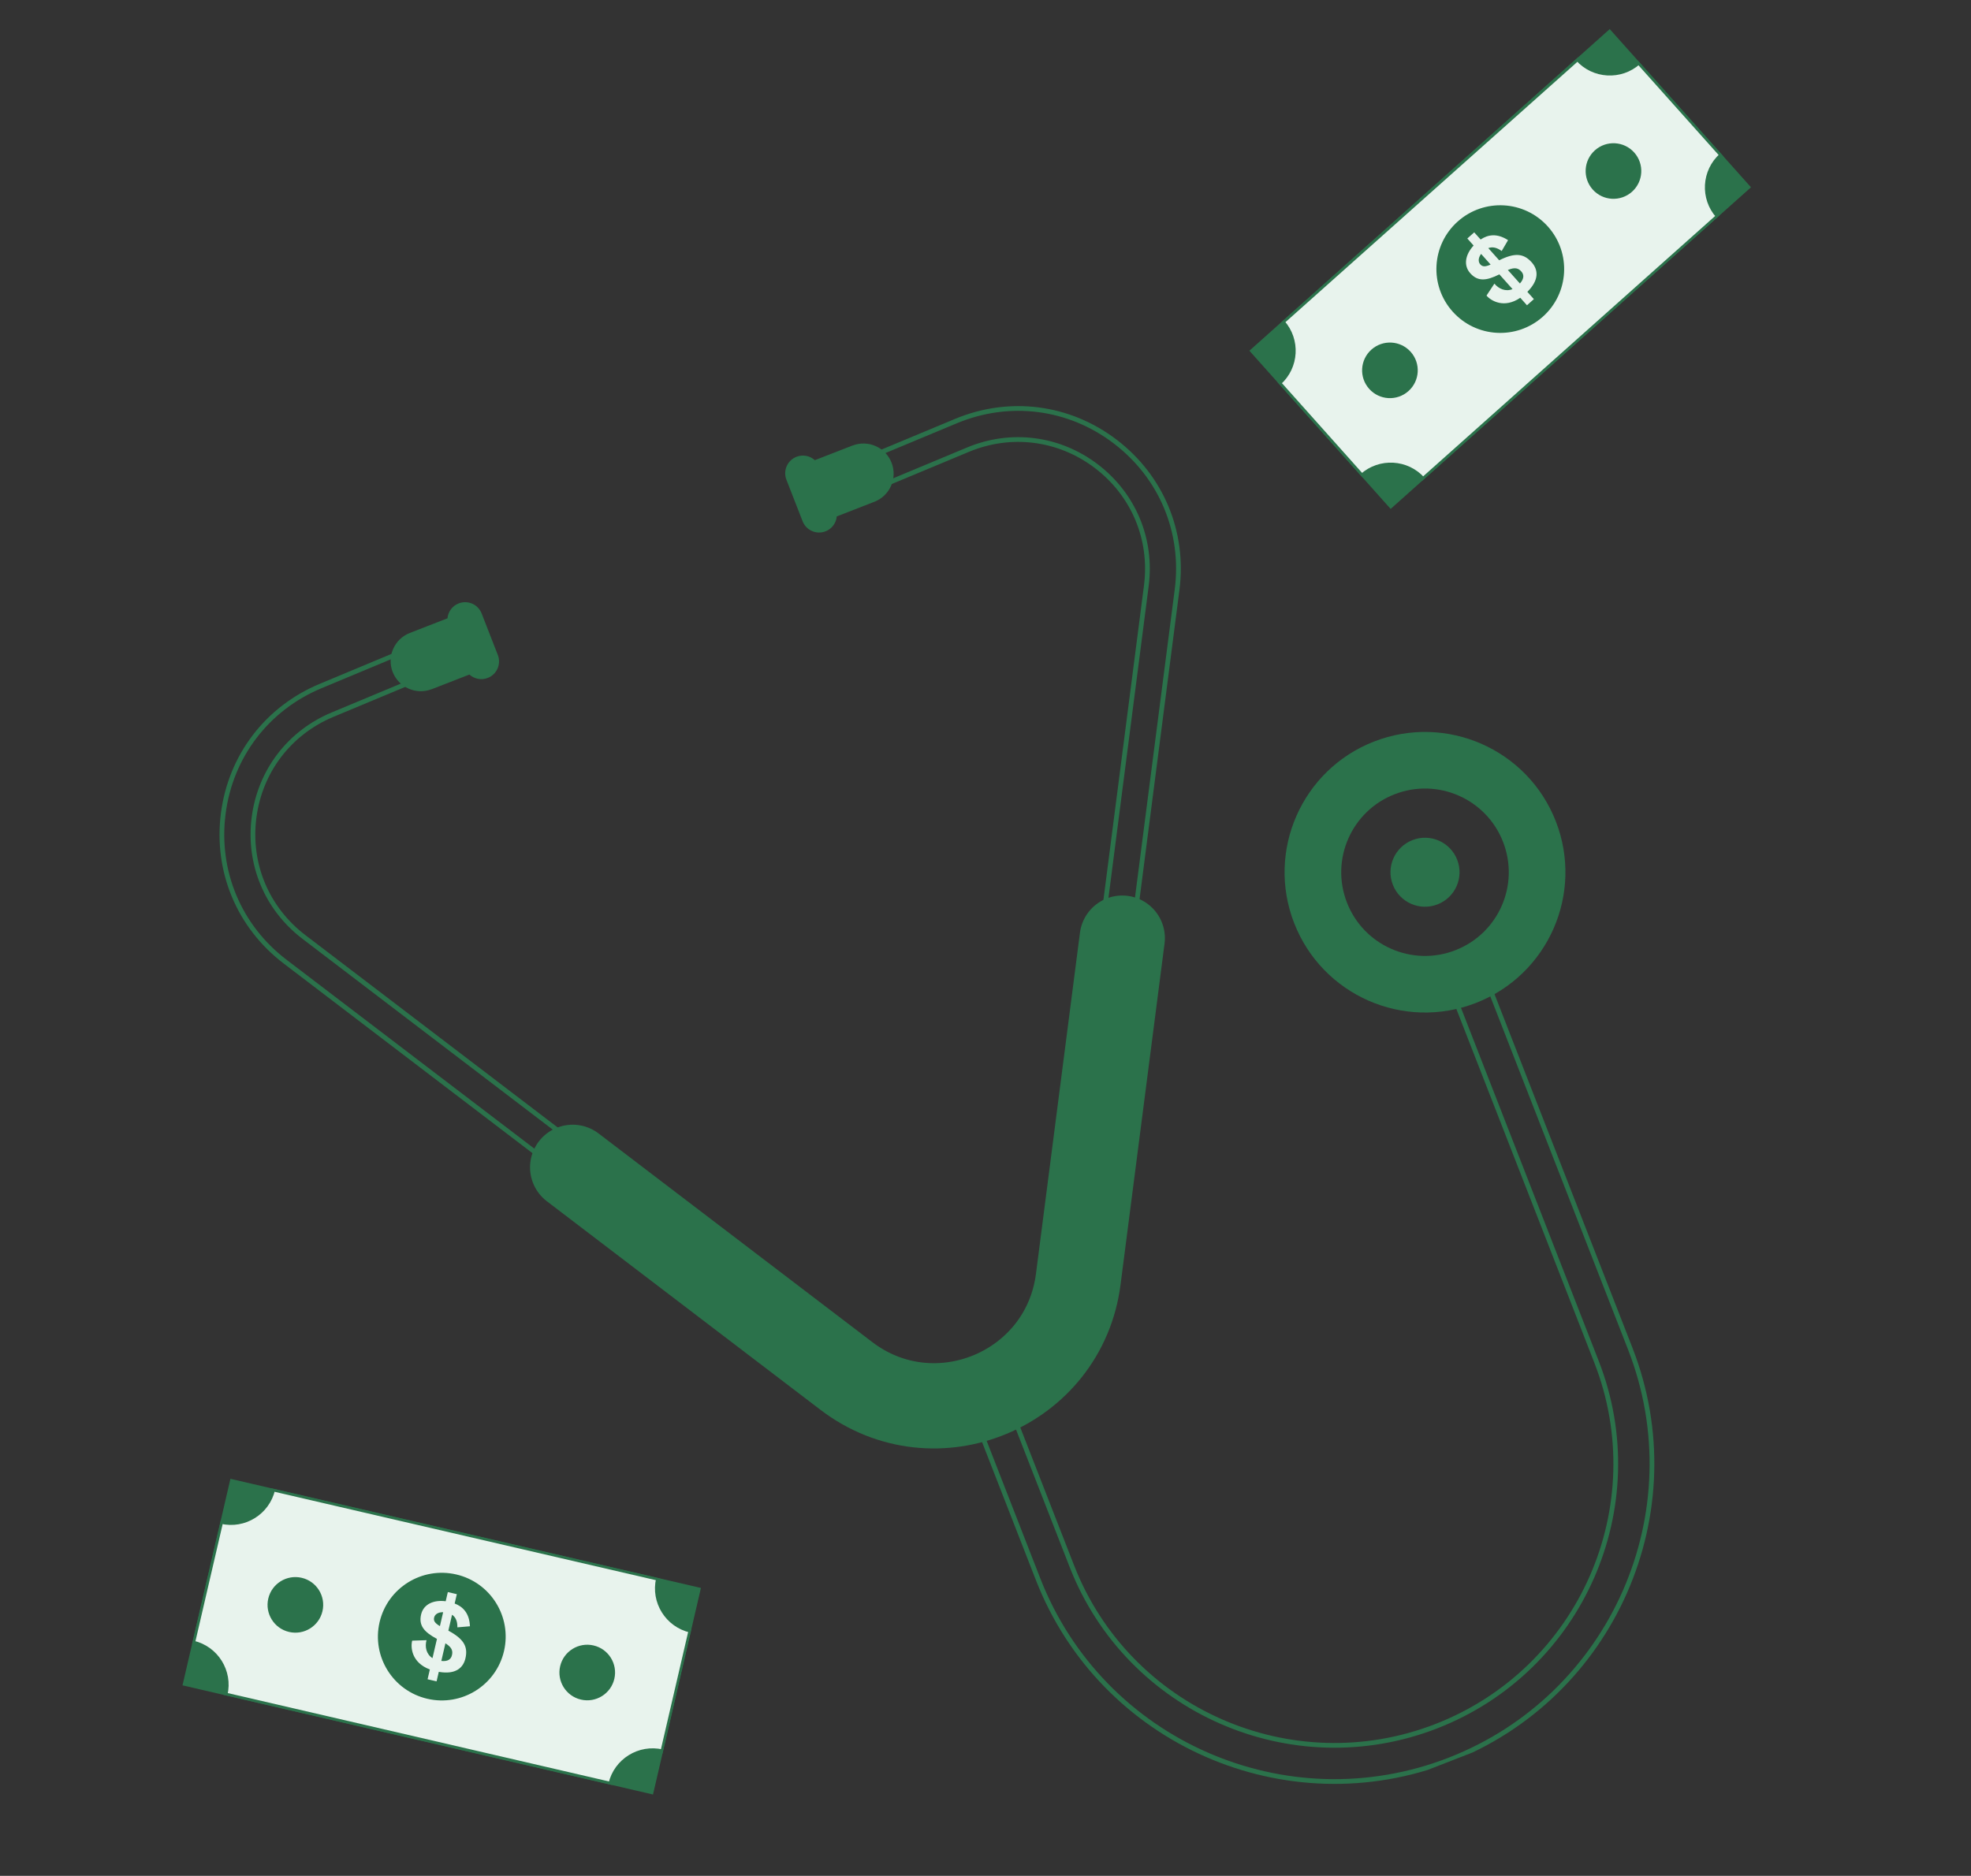 <?xml version="1.0" encoding="UTF-8"?>
<svg xmlns="http://www.w3.org/2000/svg" width="416" height="396" viewBox="0 0 416 396" fill="none">
  <rect x="0" y="0" width="416" height="396" fill="#333333" stroke="none"/>
  <g clip-path="url(#clip0_790_15133)">
    <g clip-path="url(#clip1_790_15133)">
      <path d="M208.52 295.72C197.418 300.043 185.205 298.33 175.686 291.073L60.177 203.004C50.434 195.576 45.555 183.89 47.121 171.743C48.684 159.602 56.368 149.533 67.68 144.818L97.767 132.266L100.292 138.307L70.205 150.859C61.081 154.664 54.881 162.785 53.617 172.585C52.354 182.384 56.292 191.808 64.153 197.803L179.664 285.877C187.523 291.867 197.659 293.165 206.788 289.37C215.912 285.565 222.112 277.444 223.375 267.645L241.947 123.644C243.21 113.845 239.272 104.421 231.411 98.426C223.552 92.437 213.405 91.126 204.287 94.933L170.97 108.831L168.445 102.79L201.762 88.892C213.096 84.175 225.637 85.795 235.38 93.222C245.124 100.65 250.003 112.336 248.436 124.483L229.865 268.484C228.298 280.631 220.613 290.695 209.303 295.415C209.04 295.523 208.778 295.631 208.518 295.732L208.52 295.72Z" stroke="#2B724B" stroke-miterlimit="10"></path>
      <path d="M236.862 198.047L227.577 270.049C224.567 293.412 197.371 304.757 178.631 290.466L120.873 246.43" stroke="#2B724B" stroke-width="18" stroke-miterlimit="10" stroke-linecap="round"></path>
      <path d="M179.924 94.053L171.98 97.146C170.965 96.224 169.473 95.898 168.11 96.429C166.182 97.179 165.229 99.347 165.98 101.273L169.397 110.035C170.148 111.961 172.317 112.913 174.245 112.163C175.613 111.63 176.485 110.383 176.609 109.018L184.553 105.924C187.833 104.647 189.451 100.956 188.175 97.683C186.899 94.41 183.203 92.788 179.928 94.063L179.924 94.053Z" fill="#2B724B"></path>
      <path d="M91.129 145.492L99.073 142.399C100.088 143.32 101.58 143.647 102.943 143.116C104.871 142.366 105.823 140.197 105.072 138.271L101.656 129.51C100.905 127.584 98.736 126.632 96.808 127.382C95.44 127.915 94.567 129.162 94.444 130.527L86.5 133.62C83.22 134.897 81.602 138.589 82.878 141.862C84.154 145.135 87.85 146.757 91.125 145.482L91.129 145.492Z" fill="#2B724B"></path>
      <path d="M305.946 371.513C271.491 384.929 232.533 367.834 219.106 333.398L204.955 297.108L212.075 294.336L226.225 330.626C238.123 361.138 272.638 376.288 303.172 364.399C333.705 352.509 348.865 318.018 336.967 287.505L304.008 202.976L311.128 200.204L344.087 284.733C357.512 319.164 340.405 358.096 305.946 371.513Z" stroke="#2B724B" stroke-miterlimit="10"></path>
      <path d="M290.004 156.542C274.757 162.479 267.212 179.647 273.152 194.883C279.093 210.119 296.273 217.66 311.519 211.723C326.766 205.786 334.311 188.618 328.371 173.382C322.43 158.146 305.25 150.606 290.004 156.542ZM307.18 200.593C298.082 204.136 287.835 199.638 284.29 190.547C280.745 181.455 285.245 171.215 294.343 167.672C303.441 164.129 313.689 168.627 317.234 177.719C320.779 186.811 316.278 197.051 307.18 200.593Z" fill="#2B724B"></path>
      <path d="M303.408 190.918C307.158 189.458 309.013 185.237 307.552 181.49C306.091 177.743 301.867 175.889 298.117 177.349C294.368 178.809 292.513 183.03 293.974 186.777C295.435 190.524 299.658 192.378 303.408 190.918Z" fill="#2B724B"></path>
      <g clip-path="url(#clip2_790_15133)">
        <path d="M147.801 335.327L48.744 312.359L38.688 355.669L137.745 378.637L147.801 335.327Z" fill="#2B724B" stroke="#2B724B" stroke-miterlimit="10"></path>
        <path d="M138.894 333.262L57.654 314.425C56.512 319.341 51.599 322.404 46.677 321.263L40.756 346.766C45.675 347.907 48.74 352.817 47.598 357.735L128.838 376.571C129.98 371.656 134.893 368.593 139.815 369.734L145.736 344.231C140.817 343.09 137.752 338.18 138.894 333.262Z" fill="#E8F3ED" stroke="#2B724B" stroke-width="0.834" stroke-miterlimit="10"></path>
        <path d="M61.015 344.512C64.174 345.245 67.329 343.279 68.062 340.122C68.795 336.965 66.828 333.813 63.669 333.08C60.51 332.348 57.355 334.313 56.622 337.47C55.889 340.627 57.856 343.78 61.015 344.512Z" fill="#2B724B"></path>
        <path d="M122.616 358.793C125.775 359.526 128.931 357.56 129.664 354.404C130.396 351.247 128.43 348.094 125.271 347.361C122.112 346.629 118.957 348.594 118.224 351.751C117.491 354.908 119.457 358.061 122.616 358.793Z" fill="#2B724B"></path>
        <path d="M94.01 346.912L93.146 350.633C94.628 350.797 95.209 350.19 95.39 349.412C95.583 348.578 95.463 347.808 94.01 346.912Z" fill="#2B724B"></path>
        <path d="M91.631 341.461C91.477 342.125 91.709 342.598 92.848 343.284L93.531 340.343C92.315 340.322 91.758 340.913 91.631 341.461Z" fill="#2B724B"></path>
        <path d="M96.293 332.373C89.039 330.691 81.796 335.203 80.113 342.452C78.43 349.7 82.945 356.938 90.199 358.62C97.452 360.302 104.695 355.79 106.378 348.541C108.061 341.293 103.546 334.055 96.293 332.373ZM92.612 352.929L92.145 354.941L90.245 354.5L90.726 352.431C86.858 350.993 86.63 347.743 86.996 346.348L90.021 346.25C89.634 347.659 89.972 349.218 91.281 350.042L92.224 345.98C89.519 344.534 88.335 343.159 88.877 340.826C89.388 338.623 91.544 337.705 94.069 338.031L94.519 336.095L96.419 336.536L95.961 338.508C97.707 339.173 99.07 340.548 99.188 343.315L96.534 343.54C96.561 342.305 96.19 341.4 95.41 340.881L94.63 344.238C97.834 345.962 98.819 347.569 98.237 350.076C97.77 352.088 96.169 353.556 92.612 352.932L92.612 352.929Z" fill="#2B724B"></path>
      </g>
    </g>
    <g clip-path="url(#clip3_790_15133)">
      <path d="M339.772 6.388L263.904 74.051L293.529 107.222L369.396 39.56L339.772 6.388Z" fill="#2B724B" stroke="#2B724B" stroke-miterlimit="10"></path>
      <path d="M332.951 12.472L270.728 67.965C274.09 71.73 273.764 77.508 269.994 80.87L287.439 100.403C291.206 97.043 296.988 97.369 300.352 101.136L362.575 45.643C359.212 41.879 359.539 36.101 363.309 32.739L345.864 13.206C342.097 16.566 336.315 16.239 332.951 12.472Z" fill="#E8F3ED" stroke="#2B724B" stroke-width="0.834" stroke-miterlimit="10"></path>
      <path d="M297.269 82.56C299.688 80.402 299.899 76.692 297.74 74.275C295.581 71.857 291.869 71.646 289.449 73.804C287.03 75.962 286.819 79.671 288.978 82.089C291.137 84.507 294.849 84.718 297.269 82.56Z" fill="#2B724B"></path>
      <path d="M344.449 40.481C346.868 38.324 347.079 34.614 344.92 32.197C342.76 29.779 339.048 29.568 336.629 31.726C334.209 33.883 333.999 37.593 336.158 40.011C338.317 42.429 342.029 42.639 344.449 40.481Z" fill="#2B724B"></path>
      <path d="M318.248 56.998L320.793 59.848C321.782 58.732 321.62 57.908 321.088 57.312C320.517 56.673 319.818 56.328 318.248 56.998Z" fill="#2B724B"></path>
      <path d="M312.42 55.797C312.874 56.305 313.394 56.388 314.611 55.853L312.6 53.601C311.882 54.582 312.045 55.377 312.42 55.797Z" fill="#2B724B"></path>
      <path d="M307.674 46.754C302.118 51.709 301.634 60.224 306.592 65.776C311.55 71.328 320.071 71.812 325.627 66.857C331.182 61.902 331.666 53.387 326.708 47.835C321.75 42.283 313.229 41.8 307.674 46.754ZM322.363 61.606L323.74 63.147L322.284 64.445L320.869 62.86C317.464 65.19 314.675 63.503 313.745 62.4L315.408 59.874C316.337 61.001 317.807 61.623 319.235 61.03L316.457 57.919C313.715 59.295 311.908 59.468 310.313 57.682C308.806 55.995 309.298 53.706 311.019 51.831L309.695 50.348L311.15 49.05L312.5 50.561C314.05 49.518 315.959 49.197 318.29 50.696L316.945 52.992C315.951 52.259 314.997 52.04 314.122 52.378L316.419 54.95C319.675 53.327 321.557 53.448 323.271 55.368C324.648 56.909 324.926 59.062 322.365 61.608L322.363 61.606Z" fill="#2B724B"></path>
    </g>
  </g>
  <defs>
    <clipPath id="clip0_790_15133">
      <rect width="416" height="396" fill="white"></rect>
    </clipPath>
    <clipPath id="clip1_790_15133">
      <rect width="350.329" height="306.623" fill="white" transform="matrix(0.932 -0.363 0.363 0.932 -45.258 179.51)"></rect>
    </clipPath>
    <clipPath id="clip2_790_15133">
      <rect width="101.954" height="44.763" fill="white" transform="matrix(0.974 0.226 -0.226 0.974 48.635 312.184)"></rect>
    </clipPath>
    <clipPath id="clip3_790_15133">
      <rect width="101.948" height="44.765" fill="white" transform="matrix(0.746 -0.666 0.666 0.746 263.697 74.039)"></rect>
    </clipPath>
  </defs>
</svg>
